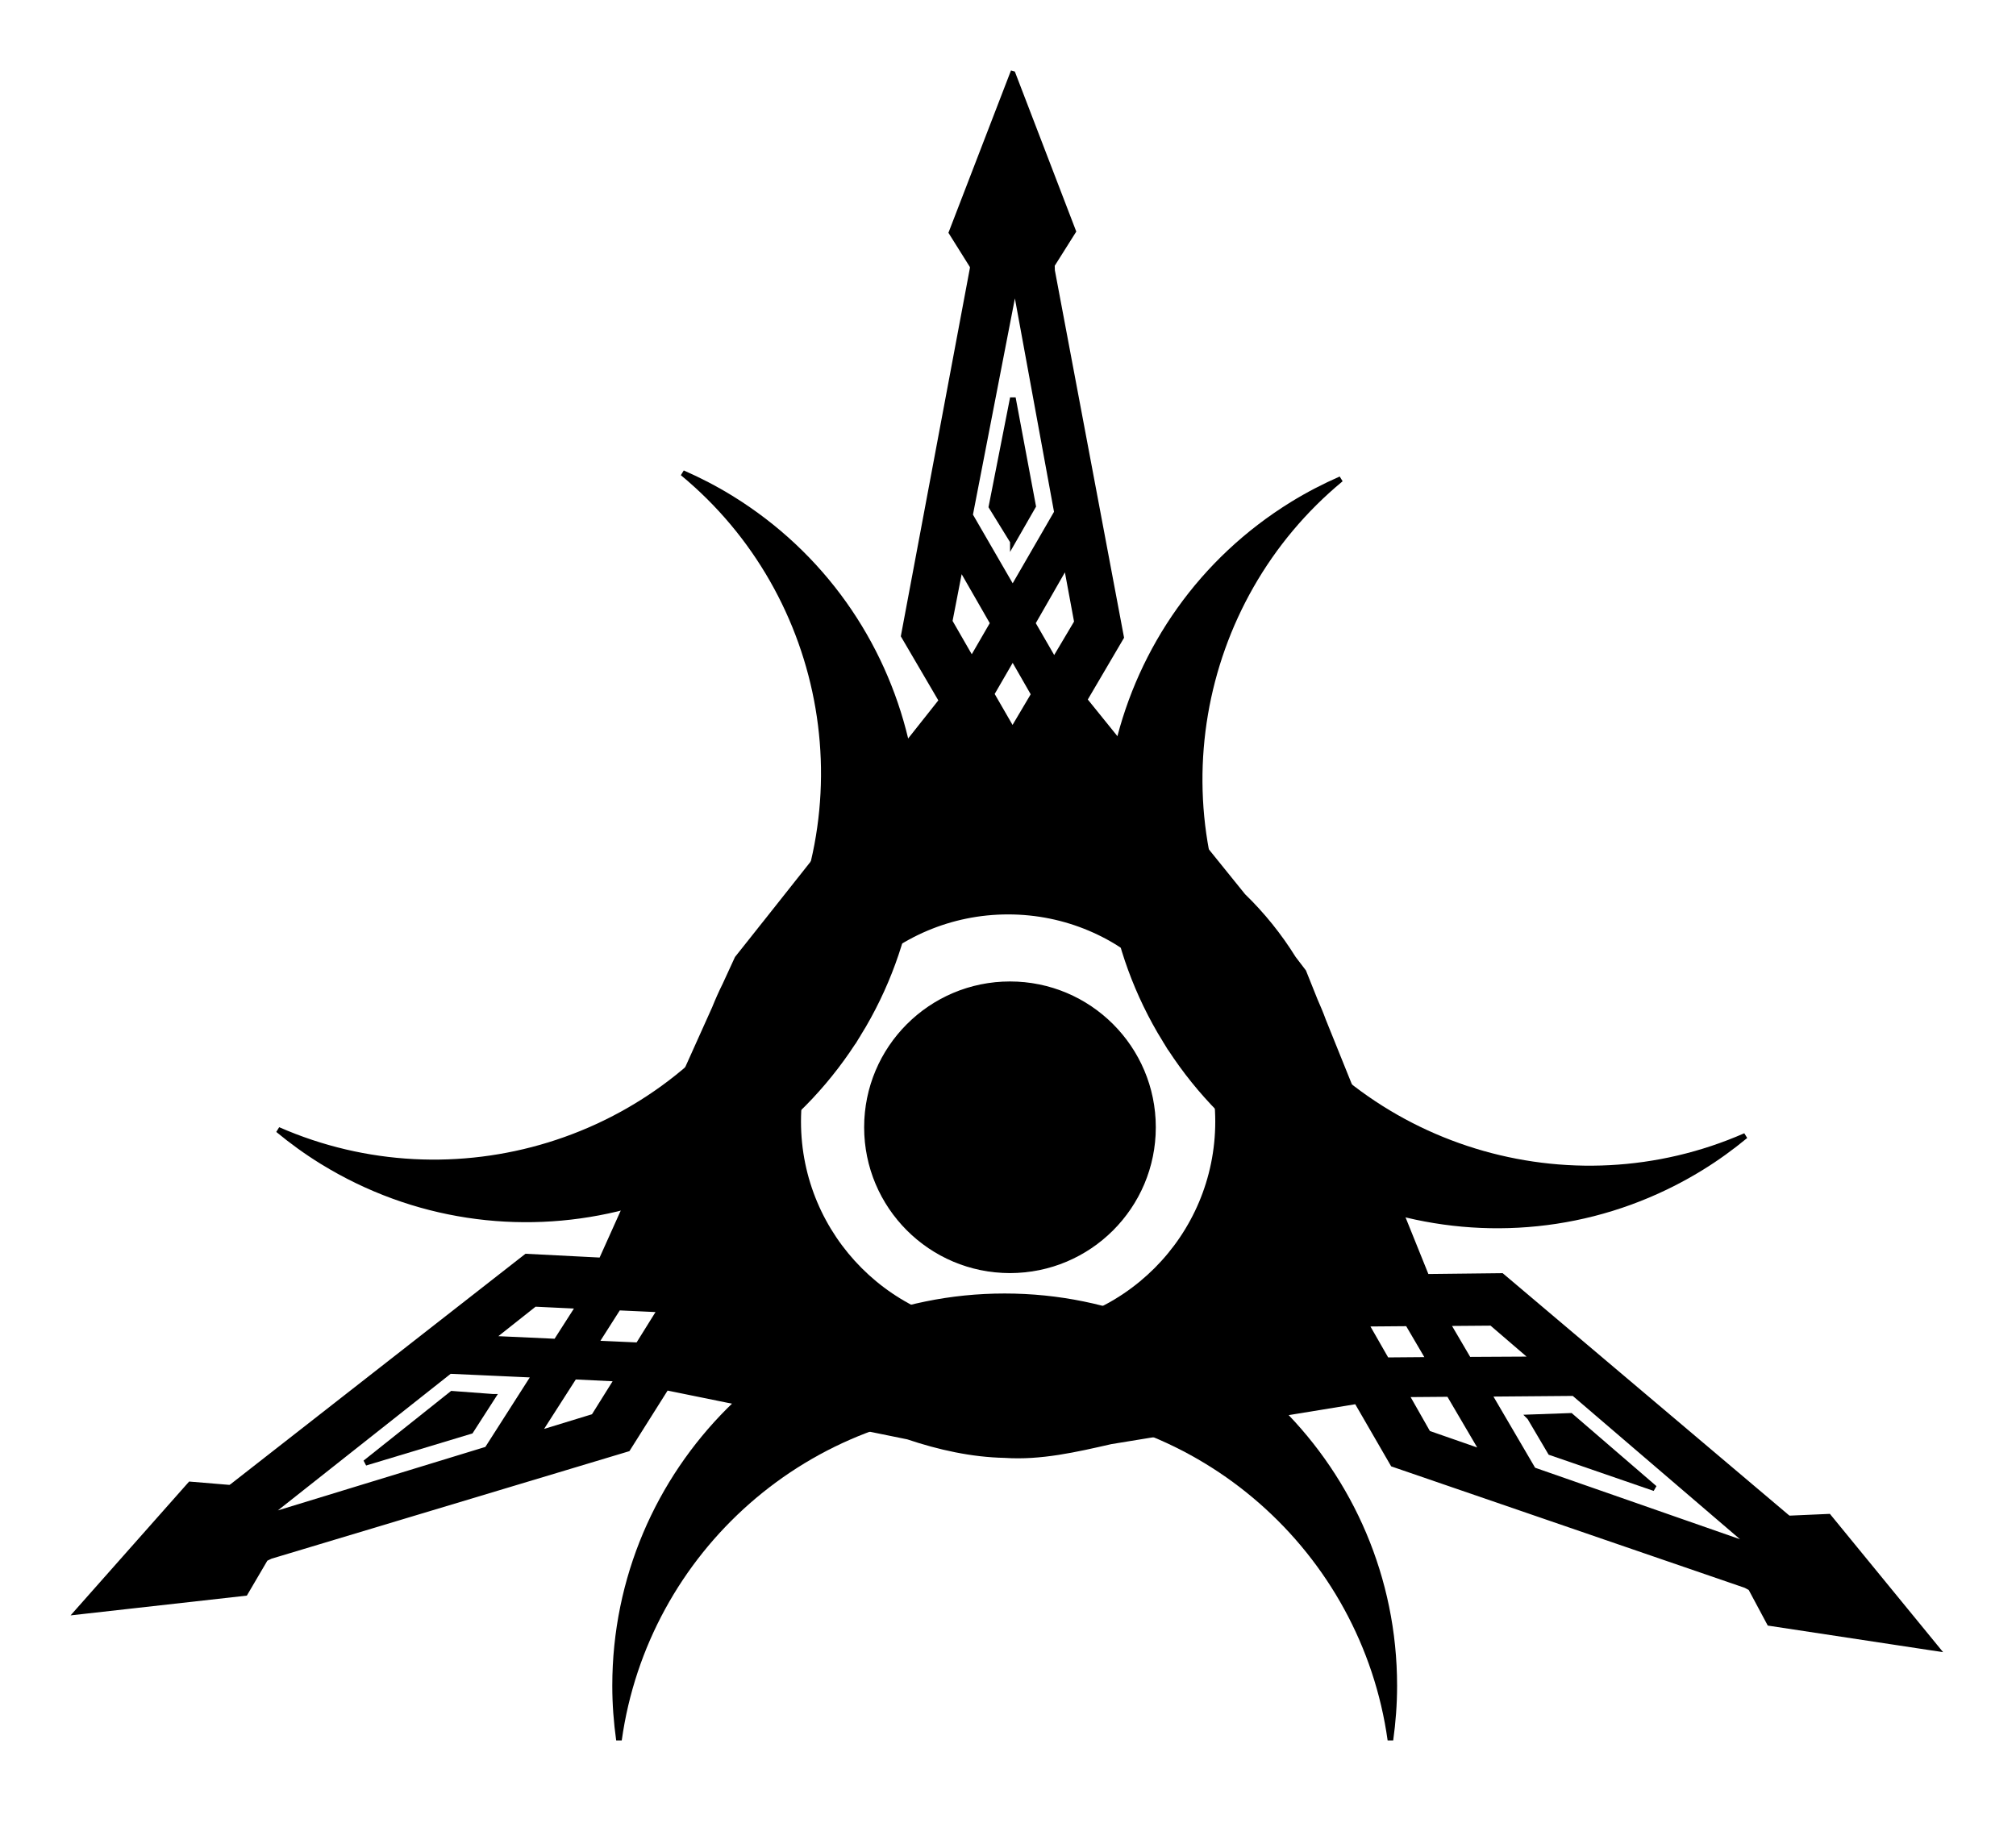 <?xml version="1.0" encoding="UTF-8" standalone="no"?>
<!-- Created with Inkscape (http://www.inkscape.org/) -->
<svg
    xmlns:inkscape="http://www.inkscape.org/namespaces/inkscape"
    xmlns:rdf="http://www.w3.org/1999/02/22-rdf-syntax-ns#"
    xmlns="http://www.w3.org/2000/svg"
    xmlns:cc="http://creativecommons.org/ns#"
    xmlns:dc="http://purl.org/dc/elements/1.1/"
    xmlns:sodipodi="http://sodipodi.sourceforge.net/DTD/sodipodi-0.dtd"
    xmlns:svg="http://www.w3.org/2000/svg"
    xmlns:ns1="http://sozi.baierouge.fr"
    xmlns:xlink="http://www.w3.org/1999/xlink"
    id="svg2"
    sodipodi:docname="Tribal Legend tattoo.svg"
    viewBox="0 0 358.59 324.25"
    version="1.1"
    inkscape:version="0.47 r22583"
  >
  <sodipodi:namedview
      id="base"
      bordercolor="#666666"
      inkscape:pageshadow="2"
      inkscape:window-y="-8"
      pagecolor="#ffffff"
      inkscape:window-height="878"
      inkscape:window-maximized="1"
      inkscape:zoom="0.98994949"
      inkscape:window-x="-8"
      showgrid="false"
      borderopacity="1.0"
      inkscape:current-layer="layer1"
      inkscape:cx="229.08983"
      inkscape:cy="66.72432"
      inkscape:window-width="1600"
      inkscape:pageopacity="0.0"
      inkscape:document-units="px"
  />
  <g
      id="layer1"
      inkscape:label="Layer 1"
      inkscape:groupmode="layer"
      transform="translate(-164.15 -457.89)"
    >
    <path
        id="path3940-6-8-5"
        sodipodi:rx="120.71323"
        sodipodi:ry="120.71323"
        style="stroke:#000000;fill:#000000"
        sodipodi:type="arc"
        d="m515.18 752.85c0 66.668-54.045 120.71-120.71 120.71-66.668 0-120.71-54.045-120.71-120.71 0-66.668 54.045-120.71 120.71-120.71 66.668 0 120.71 54.045 120.71 120.71z"
        transform="matrix(.214 0 0 .214 259.38 497.32)"
        sodipodi:cy="752.85193"
        sodipodi:cx="394.46457"
    />
    <g
        id="g4112"
        style="fill:#000000"
      >
      <path
          id="path2816"
          sodipodi:nodetypes="ccccccccccccccccccccccccccccccccccccccccccccccccccccccccccccccccccccccssccccccccccccccccccccccccccccccccccccccccccc"
          style="stroke:#000000;fill:#000000"
          d="m344.28 471.03-10.875 28.219 3.781 6.031-0.031 0.406-12.25 65.312 6.75 11.531-31.156 39.344-0.875 1.094c-0.115 0.145-0.23 0.291-0.344 0.438l-3.969 5-2.156 4.688c-0.681 1.365-1.301 2.764-1.875 4.188l-20.16 44.84-13.34-0.68-52.34 40.9-0.35 0.22-7.09-0.59-20.06 22.65 29.812-3.344 3.594-6.125 0.906-0.438 63.531-19.094 6.875-10.906 43 8.75c5.534 1.865 11.366 3.161 17.219 3.281 6.384 0.431 12.655-1.027 18.844-2.438l43.75-7.156 6.469 11.188 62.75 21.562 0.875 0.469 3.344 6.25 29.656 4.5-19.156-23.406-7.094 0.312-0.344-0.25-50.72-42.89-13.37 0.15-18.38-45.59c-0.436-1.221-0.955-2.412-1.469-3.594l-2.03-5.07-1.812-2.375c-2.519-4.053-5.525-7.792-8.938-11.094l-28.219-34.938 6.531-11.125-12.281-65.219-0.031-1 3.781-6-10.75-28h-0zm0.406 37.25 7.469 40.75-7.875 13.625-7.594-13.125 8-41.25zm9.125 50 1.906 10.281-4.062 6.844-3.844-6.656 6-10.469zm-18.844 0.344 5.812 10.125-3.781 6.531-3.938-6.844 1.906-9.812zm9.312 16.188 3.781 6.594-3.812 6.438-3.75-6.5 3.781-6.531zm-0.812 45.25c20.631 0 37.344 16.713 37.344 37.344s-16.713 37.375-37.344 37.375-37.344-16.744-37.344-37.375 16.713-37.344 37.344-37.344zm-84.219 69.781 7.875 0.375-4.062 6.344-11.625-0.531 7.812-6.188zm14.875 0.656 7.5 0.344-3.969 6.375-7.594-0.344 4.062-6.375zm155.34 2.719 7.562 6.5-11.656 0.062-3.812-6.5 7.906-0.062zm-14.906 0.094 3.812 6.5-7.594 0.062-3.719-6.5 7.5-0.062zm-170.41 8.469 15.125 0.688-8.469 13.25-39.625 12.125 32.969-26.062zm22.156 1 7.688 0.375-4.219 6.75-10 3.062 6.531-10.188zm177.78 2.938 31.906 27.344-39.125-13.656-7.938-13.562 15.156-0.125v-0zm-22.188 0.156 6.125 10.438-9.875-3.438-3.938-6.938 7.688-0.062z"
      />
      <path
          id="path3673"
          style="stroke:#000000;fill:#000000"
          d="m344.31 554.2-3.808-6.175 3.808-19.349 3.602 19.247-3.602 6.278z"
      />
      <path
          id="path3673-1"
          style="stroke:#000000;fill:#000000"
          d="m436.27 710.03 7.251-0.258 14.938 12.875-18.511-6.382-3.677-6.235z"
      />
      <path
          id="path3673-1-2"
          style="stroke:#000000;fill:#000000"
          d="m251.79 706.38-7.235-0.54-15.427 12.284 18.746-5.657 3.917-6.087z"
      />
    </g
    >
    <path
        id="path4118"
        style="stroke:#000000;fill:#000000"
        d="m342.84 688.5c-38.265 0-69.281 31.016-69.281 69.281 0 3.275 0.248 6.503 0.688 9.656 4.696-33.698 33.603-59.656 68.594-59.656s63.929 25.958 68.625 59.656c0.439-3.154 0.688-6.382 0.688-9.656 0-38.265-31.047-69.281-69.312-69.281z"
    />
    <path
        id="path4118-5"
        style="stroke:#000000;fill:#000000"
        d="m316.81 641.84c20.068-32.581 9.926-75.255-22.655-95.323-2.788-1.717-5.667-3.199-8.582-4.479 26.229 21.671 33.171 59.897 14.82 89.69s-55.63 40.819-86.784 27.144c2.455 2.028 5.073 3.932 7.861 5.649 32.581 20.068 75.272 9.899 95.34-22.682z"
    />
    <path
        id="path4118-5-4"
        style="stroke:#000000;fill:#000000"
        d="m371.41 642.92c-20.068-32.581-9.926-75.255 22.655-95.323 2.788-1.717 5.667-3.199 8.582-4.479-26.229 21.671-33.171 59.897-14.82 89.69s55.63 40.819 86.784 27.144c-2.455 2.028-5.073 3.932-7.861 5.649-32.581 20.068-75.272 9.899-95.34-22.682z"
    />
  </g
  >
</svg
>
